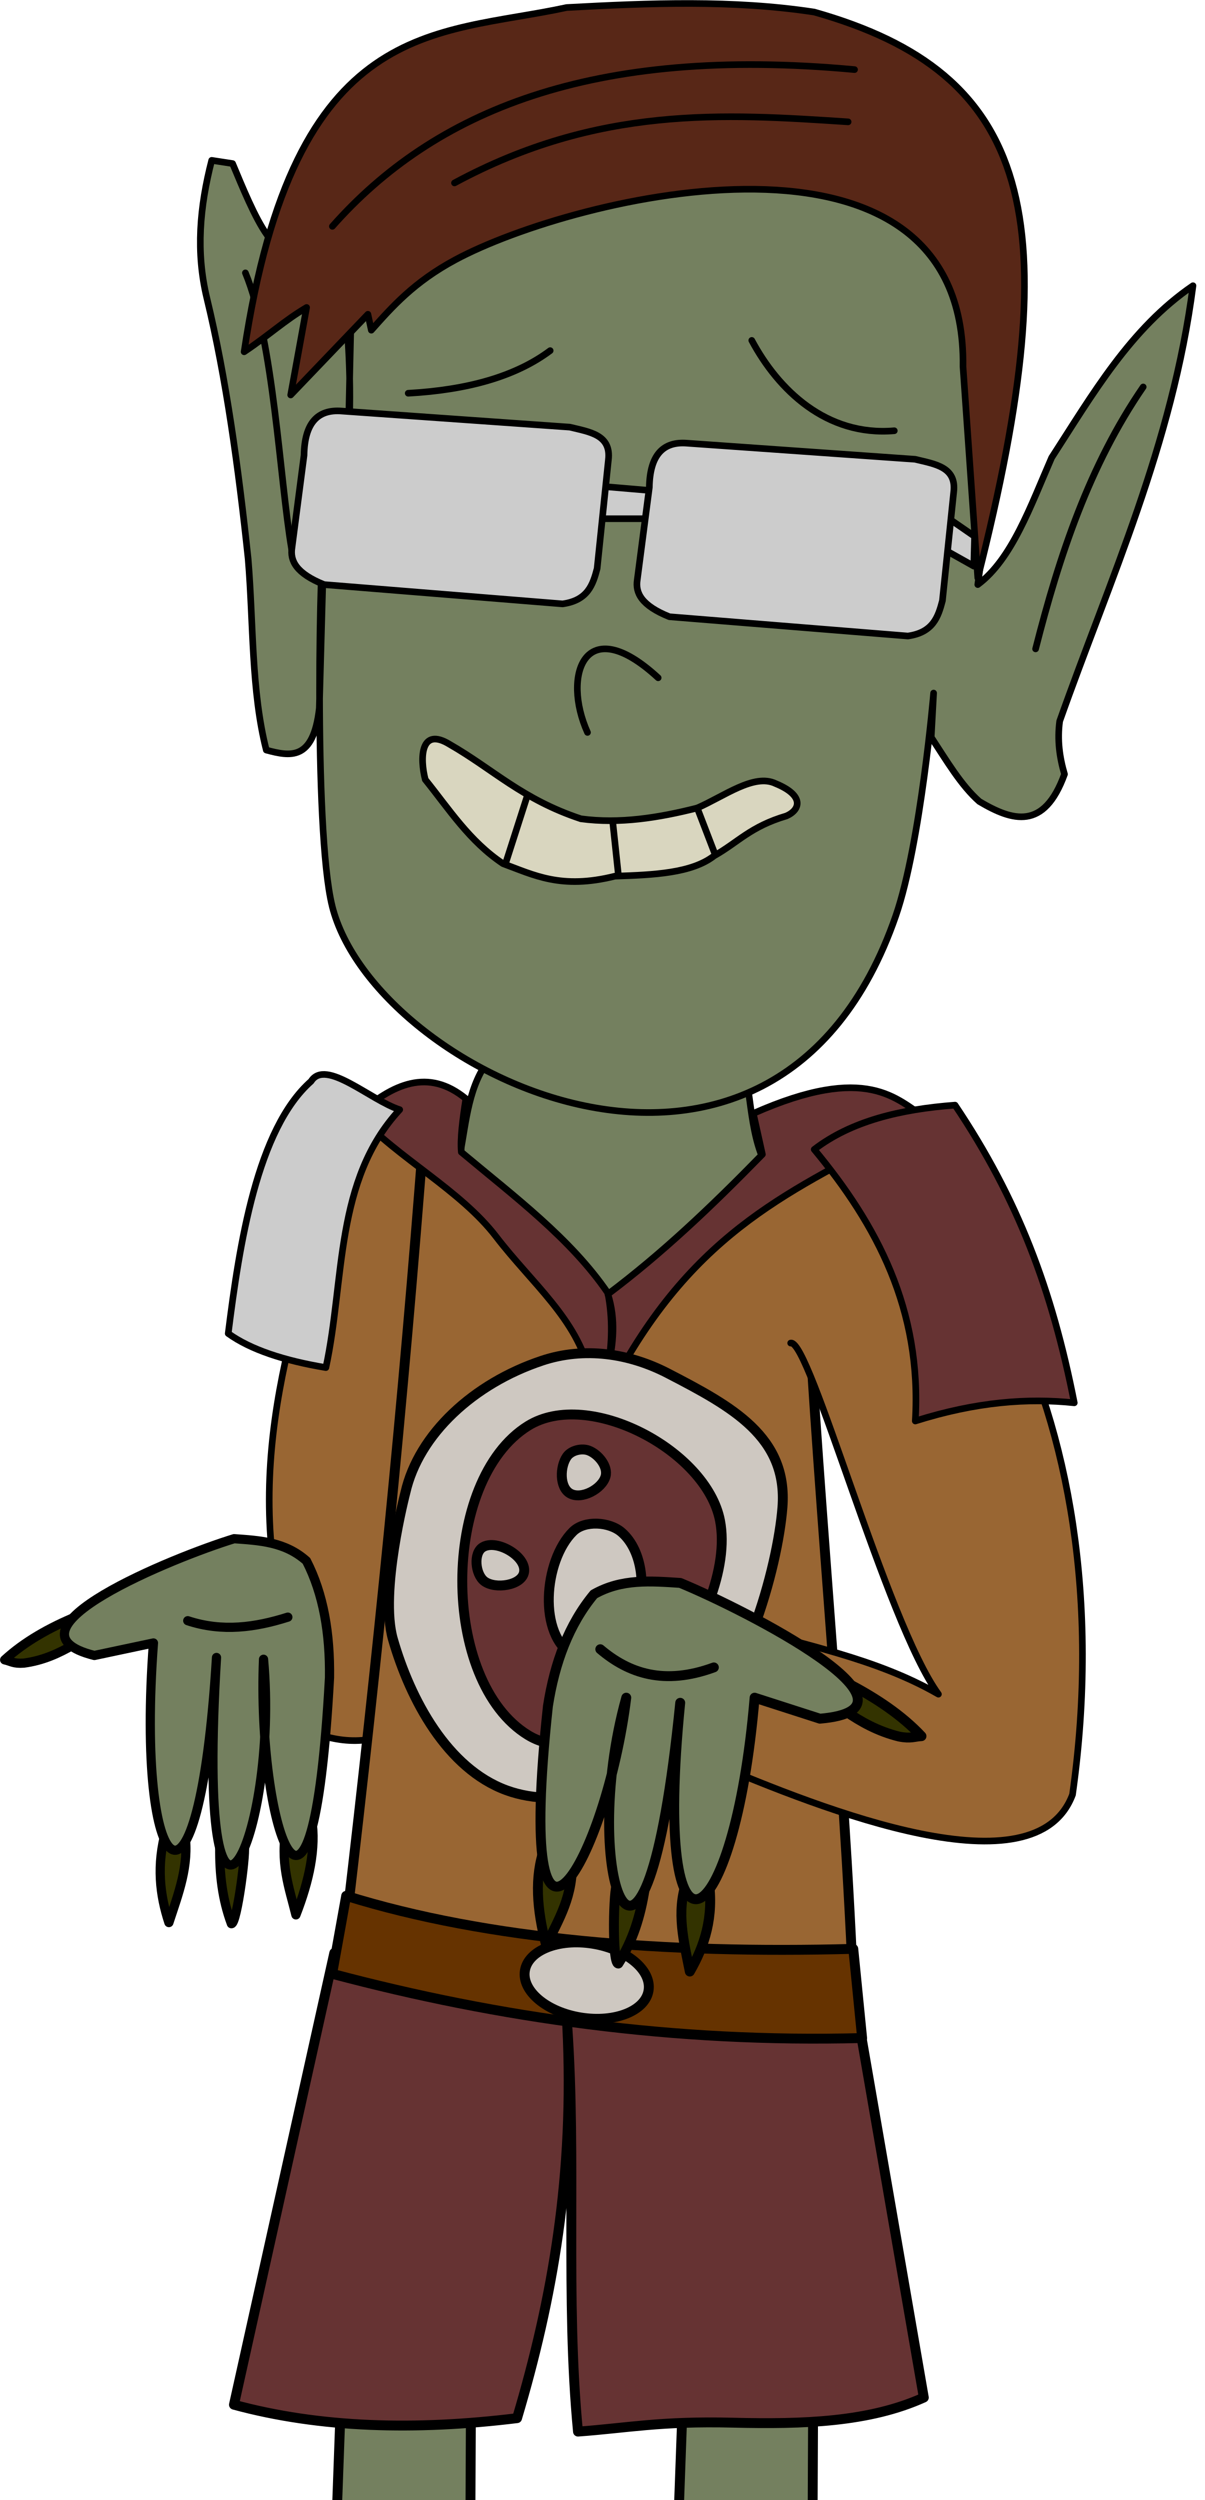 <?xml version="1.0" encoding="UTF-8" standalone="no"?>
<!-- Created with Inkscape (http://www.inkscape.org/) -->

<svg
   width="122"
   height="253"
   viewBox="0 0 122 253"
   version="1.1"
   id="svg185"
   xml:space="preserve"
   inkscape:version="1.2.1 (9c6d41e410, 2022-07-14)"
   sodipodi:docname="B.svg"
   xmlns:inkscape="http://www.inkscape.org/namespaces/inkscape"
   xmlns:sodipodi="http://sodipodi.sourceforge.net/DTD/sodipodi-0.dtd"
   xmlns="http://www.w3.org/2000/svg"
   xmlns:svg="http://www.w3.org/2000/svg"><sodipodi:namedview
     id="namedview187"
     pagecolor="#505050"
     bordercolor="#ffffff"
     borderopacity="1"
     inkscape:showpageshadow="0"
     inkscape:pageopacity="0"
     inkscape:pagecheckerboard="1"
     inkscape:deskcolor="#505050"
     inkscape:document-units="px"
     showgrid="false"
     inkscape:zoom="2.1745121"
     inkscape:cx="-30.81151"
     inkscape:cy="153.1378"
     inkscape:window-width="1920"
     inkscape:window-height="1017"
     inkscape:window-x="-8"
     inkscape:window-y="32"
     inkscape:window-maximized="1"
     inkscape:current-layer="svg185" /><defs
     id="defs182" /><g
     inkscape:label="Layer 1"
     inkscape:groupmode="layer"
     id="layer1"
     transform="matrix(1.491,0,0,1.491,-57.86,-121.855)"
     style="display:inline;stroke-width:0.671;stroke-dasharray:none"><path
       style="fill:#996633;fill-opacity:1;stroke:#000000;stroke-width:0.45;stroke-linecap:round;stroke-linejoin:round;stroke-dasharray:none;paint-order:markers fill stroke"
       d="m 68.012,157.283 -4.908,0.545 c -3.291,10.185 -7.398,20.228 -5.562,31.3 l 1.418,9.706 c 2.009,0.962 4.141,1.513 6.762,0.436 z"
       id="path3911"
       sodipodi:nodetypes="cccccc"
       inkscape:label="bal kar" /><path
       style="fill:#333300;fill-opacity:1;stroke:#000000;stroke-width:0.625;stroke-linecap:round;stroke-linejoin:round;stroke-dasharray:none;paint-order:markers fill stroke"
       d="m 59.967,205.169 c 0.313,1.987 -0.16,4.193 -1.067,6.519 -0.453,-1.855 -1.123,-3.561 -0.623,-6.066 z"
       id="path6918"
       sodipodi:nodetypes="cccc"
       inkscape:label="köröm" /><path
       style="fill:#333300;fill-opacity:1;stroke:#000000;stroke-width:0.625;stroke-linecap:round;stroke-linejoin:round;stroke-dasharray:none;paint-order:markers fill stroke"
       d="m 55.372,207.001 c 0.203,0.03 -0.467,5.342 -0.854,5.285 -0.629,-1.685 -0.806,-3.406 -0.792,-5.142 z"
       id="path6920"
       inkscape:label="köröm"
       sodipodi:nodetypes="cccc" /><path
       style="fill:#333300;fill-opacity:1;stroke:#000000;stroke-width:0.625;stroke-linecap:round;stroke-linejoin:round;stroke-dasharray:none;paint-order:markers fill stroke"
       d="m 51.358,206.186 c 0.313,2.158 -0.446,4.078 -1.083,6.024 -0.613,-1.867 -0.864,-3.886 -0.191,-6.296 z"
       id="path6922"
       inkscape:label="köröm"
       sodipodi:nodetypes="cccc" /><path
       style="fill:#333300;fill-opacity:1;stroke:#000000;stroke-width:0.625;stroke-linecap:round;stroke-linejoin:round;stroke-dasharray:none;paint-order:markers fill stroke"
       d="m 43.791,193.359 c -1,0.579 -2.065,1.069 -3.363,1.241 -0.712,0.055 -0.895,-0.136 -1.306,-0.221 1.342,-1.23 3.028,-2.187 4.933,-2.969 z"
       id="path6924"
       inkscape:label="köröm"
       sodipodi:nodetypes="ccccc" /><path
       style="fill:#74805f;fill-opacity:1;stroke:#000000;stroke-width:0.625;stroke-linecap:round;stroke-linejoin:round;stroke-dasharray:none;paint-order:markers fill stroke"
       d="m 59.618,187.664 c -1.46,-1.302 -3.193,-1.383 -4.915,-1.509 -4.094,1.254 -16.314,6.226 -9.49,7.927 l 4.013,-0.85 c -1.219,16.338 3.081,20.654 4.282,0.985 -1.471,24.312 4.296,12.275 3.193,0.121 -0.453,10.978 3.308,22.867 4.48,1.249 0.041,-2.999 -0.412,-5.684 -1.565,-7.924 z"
       id="path6926"
       inkscape:label="bal tenyér"
       sodipodi:nodetypes="cccccccc" /><path
       style="fill:none;fill-opacity:1;stroke:#000000;stroke-width:0.625;stroke-linecap:round;stroke-linejoin:round;stroke-dasharray:none;paint-order:markers fill stroke"
       d="m 58.352,191.479 c -2.207,0.698 -4.449,1.016 -6.797,0.243"
       id="path6928"
       sodipodi:nodetypes="cc"
       inkscape:label="tenyér vonal" /><path
       style="fill:#74805f;fill-opacity:1;stroke:#000000;stroke-width:0.671;stroke-linecap:round;stroke-linejoin:round;stroke-dasharray:none;paint-order:markers fill stroke"
       d="m 61.947,244.862 -0.344,9.464 9.141,-0.71 0.043,-9.464 z"
       id="path1084"
       inkscape:label="bal láb" /><path
       style="fill:#74805f;fill-opacity:1;stroke:#000000;stroke-width:0.671;stroke-linecap:round;stroke-linejoin:round;stroke-dasharray:none;paint-order:markers fill stroke"
       d="m 85.187,244.192 -0.344,9.464 9.141,-0.71 0.043,-9.464 z"
       id="path2009"
       inkscape:label="jobb láb" /><path
       style="display:inline;fill:#663333;fill-opacity:1;stroke:#000000;stroke-width:0.671;stroke-linecap:round;stroke-linejoin:round;stroke-dasharray:none;paint-order:markers fill stroke"
       d="m 73.917,245.844 c -6.906,0.845 -13.372,0.674 -19.225,-0.913 l 6.814,-30.662 35.651,4.867 4.38,25.308 c -3.696,1.672 -8.174,1.825 -12.962,1.706 -4.9,-0.122 -7.177,0.363 -10.521,0.606 -0.87,-9.108 -0.093,-18.373 -0.73,-27.559 0.505,10.167 -1.012,18.595 -3.407,26.647 z"
       id="path1416"
       sodipodi:nodetypes="cccccsccc"
       inkscape:label="nadrág" /><path
       style="display:inline;fill:#996633;fill-opacity:1;stroke:#000000;stroke-width:0.671;stroke-linecap:round;stroke-linejoin:round;stroke-dasharray:none;paint-order:markers fill stroke"
       d="m 62.405,211.561 c 2.007,-17.054 3.78,-34.574 5.171,-52.86 l 11.996,13.087 13.632,-11.56 c 0.662,18.472 2.615,36.326 3.465,54.676 -11.663,1.786 -23.01,-0.229 -34.264,-3.343 z"
       id="path4483"
       sodipodi:nodetypes="cccccc"
       inkscape:label="póló" /><path
       style="fill:#663300;fill-opacity:1;stroke:#000000;stroke-width:0.671;stroke-linecap:round;stroke-linejoin:round;stroke-dasharray:none;paint-order:markers fill stroke"
       d="m 61.359,215.684 c 11.321,3.007 23.216,4.696 35.989,4.362 l -0.6,-6.053 c -12.82,0.345 -24.809,-0.604 -34.435,-3.599 z"
       id="path3259"
       sodipodi:nodetypes="ccccc"
       inkscape:label="öv" /><ellipse
       style="fill:#cec8c1;fill-opacity:1;stroke:#000000;stroke-width:0.671;stroke-linecap:round;stroke-linejoin:round;stroke-dasharray:none;paint-order:markers fill stroke"
       id="path4417"
       cx="111.972"
       cy="200.916"
       rx="4.253"
       ry="2.536"
       transform="rotate(9.137)"
       inkscape:label="övcsatt" /><path
       style="display:inline;fill:#996633;fill-opacity:1;stroke:#000000;stroke-width:0.45;stroke-linecap:round;stroke-linejoin:round;stroke-dasharray:none;paint-order:markers fill stroke"
       d="m 92.496,172.879 c 1.288,-0.331 6.489,18.976 10.033,23.829 -4.301,-2.472 -9.207,-3.332 -13.905,-4.744 l -1.745,9.27 c 8.054,3.421 22.24,9.008 24.756,2.29 3.734,-26.443 -8.719,-46.057 -20.721,-45.368"
       id="path313"
       sodipodi:nodetypes="cccccc"
       inkscape:label="jobb kar" /><path
       style="display:inline;fill:#74805f;fill-opacity:1;stroke:#000000;stroke-width:0.45;stroke-linecap:round;stroke-linejoin:round;stroke-dasharray:none;paint-order:markers fill stroke"
       d="m 71.611,154.23 c -1.176,1.963 -1.207,4.417 -1.745,6.653 l 9.379,10.033 12.106,-9.27 c -1.62,-2.111 -1.455,-5.195 -2.072,-7.852 -5.889,0.059 -11.778,0.436 -17.668,0.436 z"
       id="path5093"
       sodipodi:nodetypes="cccccc"
       inkscape:label="nyak" /><path
       style="display:inline;fill:#663333;fill-opacity:1;stroke:#000000;stroke-width:0.671;stroke-linecap:round;stroke-linejoin:round;stroke-dasharray:none;paint-order:markers fill stroke"
       d="m 85.536,108.07 c -3.82,-3.137 -7.407,-1.496 -10.922,1.61 4.056,4.411 10.364,7.626 13.986,12.346 3.635,4.738 8.192,8.328 9.468,13.866 1.451,-0.317 3.243,-0.661 4.017,-1.95 8.514,-14.166 18.691,-17.537 30.013,-23.918 -2.957,-1.863 -5.902,-5.59 -17.475,-0.46 l 0.92,4.139 c -5.243,5.369 -10.151,10.016 -15.636,14.141 0.817,2.582 0.552,5.043 2e-6,7.473 0.413,-2.46 0.505,-4.974 -2e-6,-7.588 -3.757,-5.507 -9.47,-9.77 -14.831,-14.256 -0.124,-1.339 0.129,-3.306 0.46,-5.404 z"
       id="path4294"
       sodipodi:nodetypes="ccscscccccccc"
       inkscape:label="gallér"
       transform="matrix(0.671,0,0,0.671,13.046,83.778)" /><g
       id="g5469"
       inkscape:label="dekor plate"
       style="display:inline"><path
         style="fill:#cec8c1;fill-opacity:1;stroke:#000000;stroke-width:0.671;stroke-linecap:round;stroke-linejoin:round;stroke-dasharray:none;paint-order:markers fill stroke"
         d="m 75.588,174.081 c -4.614,1.541 -8.351,4.97 -9.254,8.945 0,0 -1.767,6.749 -0.848,9.948 1.181,4.111 3.695,8.786 7.712,10.256 3.689,1.35 8.464,-0.117 11.49,-2.622 4.646,-3.846 6.938,-12.599 7.249,-16.58 0.373,-4.778 -3.402,-6.83 -7.789,-9.1 -2.594,-1.342 -5.643,-1.823 -8.56,-0.848 z"
         id="path4729"
         sodipodi:nodetypes="ssssssss" /><path
         style="fill:#663333;fill-opacity:1;stroke:#000000;stroke-width:0.671;stroke-linecap:round;stroke-linejoin:round;stroke-dasharray:none;paint-order:markers fill stroke"
         d="m 74.665,178.495 c -5.944,3.694 -5.972,17.347 0,20.994 5.593,3.416 14.269,-8.164 13.033,-14.559 -0.92,-4.757 -8.918,-8.992 -13.033,-6.434 z"
         id="path4731"
         sodipodi:nodetypes="ssss" /><path
         style="fill:#cec8c1;fill-opacity:1;stroke:#000000;stroke-width:0.671;stroke-linecap:round;stroke-linejoin:round;stroke-dasharray:none;paint-order:markers fill stroke"
         d="m 71.597,186.728 c -0.665,0.393 -0.517,1.845 0.096,2.313 0.733,0.56 2.552,0.294 2.699,-0.617 0.174,-1.076 -1.857,-2.251 -2.795,-1.697 z"
         id="path4733"
         sodipodi:nodetypes="ssss" /><path
         style="fill:#cec8c1;fill-opacity:1;stroke:#000000;stroke-width:0.671;stroke-linecap:round;stroke-linejoin:round;stroke-dasharray:none;paint-order:markers fill stroke"
         d="m 77.303,180.578 c -0.48,0.687 -0.516,2.09 0.212,2.506 0.774,0.442 2.169,-0.299 2.41,-1.157 0.189,-0.671 -0.486,-1.506 -1.137,-1.754 -0.479,-0.183 -1.191,-0.015 -1.484,0.405 z"
         id="path4735"
         sodipodi:nodetypes="sssss" /><path
         style="fill:#cec8c1;fill-opacity:1;stroke:#000000;stroke-width:0.671;stroke-linecap:round;stroke-linejoin:round;stroke-dasharray:none;paint-order:markers fill stroke"
         d="m 78.4,196.49 c -0.515,-0.491 -1.718,-0.392 -2.127,0.191 -0.345,0.493 -0.01,1.374 0.464,1.745 0.415,0.325 1.198,0.389 1.581,0.027 0.477,-0.449 0.556,-1.511 0.082,-1.963 z"
         id="path4752"
         sodipodi:nodetypes="sssss" /><path
         style="fill:#cec8c1;fill-opacity:1;stroke:#000000;stroke-width:0.671;stroke-linecap:round;stroke-linejoin:round;stroke-dasharray:none;paint-order:markers fill stroke"
         d="m 77.718,185.666 c -1.996,1.976 -2.409,7.077 0.055,8.425 1.433,0.784 3.469,-1.13 4.144,-2.617 0.802,-1.767 0.564,-4.479 -0.9,-5.753 -0.83,-0.722 -2.517,-0.828 -3.299,-0.054 z"
         id="path4754"
         sodipodi:nodetypes="sssss" /></g><path
       style="fill:#663333;fill-opacity:1;stroke:#000000;stroke-width:0.45;stroke-linecap:round;stroke-linejoin:round;stroke-dasharray:none;paint-order:markers fill stroke"
       d="m 94.095,159.737 c 4.249,5.12 7.316,10.857 6.863,18.431 4.163,-1.313 7.66,-1.562 10.796,-1.234 -1.508,-7.662 -3.814,-13.827 -8.097,-20.204 -3.729,0.28 -7.063,1.087 -9.562,3.008 z"
       id="path1350"
       sodipodi:nodetypes="ccccc"
       inkscape:label="jobb vállvéd" /><path
       style="fill:#333300;fill-opacity:1;stroke:#000000;stroke-width:0.671;stroke-linecap:round;stroke-linejoin:round;stroke-dasharray:none;paint-order:markers fill stroke"
       d="m 75.78,207.164 c -0.693,1.916 -0.525,4.164 0.116,6.593 0.83,-1.765 1.882,-3.352 1.735,-5.899 z"
       id="path5475"
       sodipodi:nodetypes="cccc"
       inkscape:label="köröm" /><path
       style="fill:#333300;fill-opacity:1;stroke:#000000;stroke-width:0.671;stroke-linecap:round;stroke-linejoin:round;stroke-dasharray:none;paint-order:markers fill stroke"
       d="m 80.712,209.645 c -0.236,0 -0.37,5.344 0.082,5.344 1.002,-1.572 1.495,-3.245 1.772,-4.962 z"
       id="path6912"
       inkscape:label="köröm"
       sodipodi:nodetypes="cccc" /><path
       style="fill:#333300;fill-opacity:1;stroke:#000000;stroke-width:0.671;stroke-linecap:round;stroke-linejoin:round;stroke-dasharray:none;paint-order:markers fill stroke"
       d="m 85.429,209.426 c -0.722,2.085 -0.18,4.092 0.218,6.107 1.015,-1.754 1.642,-3.712 1.281,-6.189 z"
       id="path6914"
       inkscape:label="köröm"
       sodipodi:nodetypes="cccc" /><path
       style="fill:#333300;fill-opacity:1;stroke:#000000;stroke-width:0.671;stroke-linecap:round;stroke-linejoin:round;stroke-dasharray:none;paint-order:markers fill stroke"
       d="m 96.226,197.866 c 1.043,0.718 2.175,1.357 3.626,1.718 0.802,0.159 1.044,-0.003 1.527,-0.027 -1.323,-1.411 -3.084,-2.602 -5.126,-3.653 z"
       id="path6916"
       inkscape:label="köröm"
       sodipodi:nodetypes="ccccc" /><path
       style="fill:#74805f;fill-opacity:1;stroke:#000000;stroke-width:0.671;stroke-linecap:round;stroke-linejoin:round;stroke-dasharray:none;paint-order:markers fill stroke"
       d="m 79.135,189.928 c 1.886,-1.072 3.875,-0.898 5.861,-0.771 4.457,1.837 17.557,8.533 9.485,9.215 l -4.434,-1.427 c -1.369,16.313 -7.003,19.945 -5.051,0.347 -2.428,24.223 -6.974,11.494 -3.663,-0.347 -1.338,10.907 -7.635,22.098 -5.321,0.578 0.46,-2.968 1.43,-5.553 3.123,-7.596 z"
       id="path5471"
       inkscape:label="jobb tenyér"
       sodipodi:nodetypes="cccccccc" /><path
       style="fill:none;fill-opacity:1;stroke:#000000;stroke-width:0.671;stroke-linecap:round;stroke-linejoin:round;stroke-dasharray:none;paint-order:markers fill stroke"
       d="m 79.568,193.657 c 1.94,1.644 4.348,2.468 7.712,1.234"
       id="path5473"
       sodipodi:nodetypes="cc"
       inkscape:label="tenyér vonal" /><path
       style="fill:#cccccc;fill-opacity:1;stroke:#000000;stroke-width:0.45;stroke-linecap:round;stroke-linejoin:round;paint-order:markers fill stroke"
       d="m 65.948,157.038 c -4.429,4.78 -3.721,11.525 -5.013,17.505 -2.853,-0.475 -5.115,-1.222 -6.632,-2.313 0.758,-6.054 1.959,-13.875 5.629,-17.12 0.988,-1.565 4.013,1.284 6.015,1.928 z"
       id="path1545"
       sodipodi:nodetypes="ccccc"
       inkscape:label="bal vállvéd" /><path
       style="display:inline;fill:#74805f;fill-opacity:1;stroke:#000000;stroke-width:0.45;stroke-linecap:round;stroke-linejoin:round;paint-order:markers fill stroke"
       d="m 61.359,143.215 c 2.85,11.48 30.063,24.449 38.28,0.654 1.688,-4.889 2.563,-15.105 2.563,-15.105 l -0.164,2.999 c 1.038,1.578 2.027,3.268 3.272,4.362 2.252,1.333 4.389,1.98 5.78,-1.854 -0.334,-1.135 -0.5,-2.319 -0.327,-3.599 3.41,-9.629 7.661,-18.782 9.052,-29.555 -4.256,2.903 -6.823,7.383 -9.597,11.669 -1.436,3.292 -2.698,6.894 -5.017,8.616 1.021,-7.234 1.223,-14.854 -0.872,-21.703 -1.741,-5.646 -8.908,-7.045 -15.159,-9.161 -9.399,3.329 -19.786,5.74 -26.501,11.56 l -0.218,9.597 c 0.312,-3.959 -0.13,-8.352 -0.13,-8.352 0,0 -3.585,-3.15 -5.377,-5.665 -0.841,-1.181 -1.682,-3.27 -2.345,-4.85 l -1.418,-0.218 c -0.816,3.167 -1.084,6.229 -0.325,9.365 1.303,5.385 2.141,11.505 2.8,17.68 0.366,4.406 0.204,8.948 1.233,12.979 1.611,0.428 3.194,0.76 3.599,-2.836 l 0.327,-11.778 c -0.258,0.263 -0.749,19.979 0.545,25.193 z"
       id="path5288"
       sodipodi:nodetypes="sscccccccccccccsccsccccs"
       inkscape:label="fej" /><path
       style="display:inline;fill:none;fill-opacity:1;stroke:#000000;stroke-width:0.45;stroke-linecap:round;stroke-linejoin:round;stroke-dasharray:none;paint-order:markers fill stroke"
       d="m 116.434,107.989 c -3.654,5.316 -5.693,11.44 -7.307,17.777"
       id="path7612"
       sodipodi:nodetypes="cc"
       inkscape:label="fül vonal" /><path
       style="display:inline;fill:none;fill-opacity:1;stroke:#000000;stroke-width:0.45;stroke-linecap:round;stroke-linejoin:round;stroke-dasharray:none;paint-order:markers fill stroke"
       d="m 55.47,100.246 c 1.928,4.647 2.324,13.954 3.136,18.746"
       id="path7614"
       sodipodi:nodetypes="cc"
       inkscape:label="fül vonal" /><path
       style="fill:none;fill-opacity:1;stroke:#000000;stroke-width:0.45;stroke-linecap:round;stroke-linejoin:round;paint-order:markers fill stroke"
       d="m 78.7,131.436 c -1.738,-3.841 -0.215,-8.33 4.799,-3.708"
       id="path6053"
       sodipodi:nodetypes="cc"
       inkscape:label="orr" /><path
       style="fill:none;fill-opacity:1;stroke:#000000;stroke-width:0.45;stroke-linecap:round;stroke-linejoin:round;paint-order:markers fill stroke"
       d="m 89.854,104.83 c 1.788,3.346 5.058,6.527 9.678,6.131"
       id="path6055"
       sodipodi:nodetypes="cc"
       inkscape:label="jobb szemöldök" /><path
       style="fill:none;fill-opacity:1;stroke:#000000;stroke-width:0.45;stroke-linecap:round;stroke-linejoin:round;paint-order:markers fill stroke"
       d="m 76.166,105.524 c -2.359,1.765 -5.636,2.669 -9.64,2.892"
       id="path6057"
       sodipodi:nodetypes="cc"
       inkscape:label="bal szemöldök" /><path
       style="fill:#cccccc;fill-opacity:1;stroke:#000000;stroke-width:0.45;stroke-linecap:round;stroke-linejoin:round;paint-order:markers fill stroke"
       d="m 79.845,114.75 -0.218,2.181 h 3.599 l 19.467,1.963 2.236,1.254 0.054,-2.018 -2.29,-1.581 -18.376,-1.418 z"
       id="path6059"
       inkscape:label="szemüveg szár" /><path
       style="fill:#cccccc;fill-opacity:1;stroke:#000000;stroke-width:0.45;stroke-linecap:round;stroke-linejoin:round;paint-order:markers fill stroke"
       d="m 85.461,111.806 c -1.633,-0.133 -2.529,0.806 -2.563,2.999 l -0.818,6.271 c -0.145,0.898 0.299,1.755 2.181,2.508 l 16.195,1.309 c 1.711,-0.242 2.059,-1.302 2.345,-2.399 l 0.763,-7.361 c 0.212,-1.731 -1.286,-1.908 -2.617,-2.236 z"
       id="path6751"
       sodipodi:nodetypes="ccccccccc"
       inkscape:label="jobb lencse" /><path
       style="fill:#cccccc;fill-opacity:1;stroke:#000000;stroke-width:0.45;stroke-linecap:round;stroke-linejoin:round;paint-order:markers fill stroke"
       d="m 62.014,109.625 c -1.633,-0.133 -2.529,0.806 -2.563,2.999 l -0.818,6.271 c -0.145,0.898 0.299,1.755 2.181,2.508 l 16.195,1.309 c 1.711,-0.242 2.059,-1.302 2.345,-2.399 l 0.763,-7.361 c 0.212,-1.731 -1.286,-1.908 -2.617,-2.236 z"
       id="path6753"
       sodipodi:nodetypes="ccccccccc"
       inkscape:label="bal lencse" /><path
       style="fill:#d9d6bf;fill-opacity:1;stroke:#000000;stroke-width:0.45;stroke-linecap:round;stroke-linejoin:round;paint-order:markers fill stroke"
       d="m 78.248,137.296 c -3.978,-1.317 -5.957,-3.36 -8.907,-5.051 -1.987,-1.225 -2.032,0.945 -1.658,2.391 1.616,2.006 2.995,4.181 5.282,5.707 2.082,0.761 3.934,1.766 7.596,0.848 2.626,-0.086 5.228,-0.196 6.748,-1.388 1.61,-0.905 2.454,-1.979 4.897,-2.699 0.952,-0.417 1.232,-1.394 -0.733,-2.198 -1.46,-0.703 -3.485,0.858 -5.321,1.658 -2.635,0.666 -5.27,1.088 -7.904,0.733 z"
       id="path6798"
       sodipodi:nodetypes="cccccccccc"
       inkscape:label="száj" /><path
       style="fill:none;fill-opacity:1;stroke:#000000;stroke-width:0.45;stroke-linecap:round;stroke-linejoin:round;paint-order:markers fill stroke"
       d="m 74.624,135.696 -1.504,4.685"
       id="path6800"
       inkscape:label="fog"
       sodipodi:nodetypes="cc" /><path
       style="fill:none;fill-opacity:1;stroke:#000000;stroke-width:0.45;stroke-linecap:round;stroke-linejoin:round;paint-order:markers fill stroke"
       d="m 80.407,137.451 0.386,3.624"
       id="path6802"
       inkscape:label="fog" /><path
       style="fill:none;fill-opacity:1;stroke:#000000;stroke-width:0.45;stroke-linecap:round;stroke-linejoin:round;paint-order:markers fill stroke"
       d="m 86.153,136.564 1.215,3.162"
       id="path6804"
       inkscape:label="fog"
       sodipodi:nodetypes="cc" /><path
       style="fill:#582717;fill-opacity:1;stroke:#000000;stroke-width:0.45;stroke-linecap:round;stroke-linejoin:round;paint-order:markers fill stroke"
       d="m 63.789,103.057 0.231,1.08 c 1.42,-1.594 2.904,-3.275 5.707,-4.781 8.111,-4.359 34.708,-10.817 34.471,7.249 l 1.003,14.344 c 6.26,-24.659 3.593,-34.247 -11.105,-38.404 -5.512,-0.839 -11.157,-0.612 -16.811,-0.308 -8.903,1.931 -18.475,0.511 -21.901,23.366 1.732,-1.161 2.714,-2.106 4.241,-3.008 l -1.08,5.938 z"
       id="path6806"
       sodipodi:nodetypes="ccscccccccc"
       inkscape:label="haj" /><path
       style="fill:none;fill-opacity:1;stroke:#000000;stroke-linecap:round;stroke-linejoin:round;paint-order:markers fill stroke"
       d="M 72.027,19.836 C 82.277,8.253 98.181,1.507 124.869,3.983"
       id="path6808"
       sodipodi:nodetypes="cc"
       transform="matrix(0.671,0,0,0.671,13.046,83.778)"
       inkscape:label="haj vonal" /><path
       style="fill:none;fill-opacity:1;stroke:#000000;stroke-linecap:round;stroke-linejoin:round;paint-order:markers fill stroke"
       d="M 124.219,9.268 C 111.576,8.433 98.931,7.605 84.384,15.446"
       id="path6810"
       sodipodi:nodetypes="cc"
       transform="matrix(0.671,0,0,0.671,13.046,83.778)"
       inkscape:label="haj vonal" /></g></svg>
